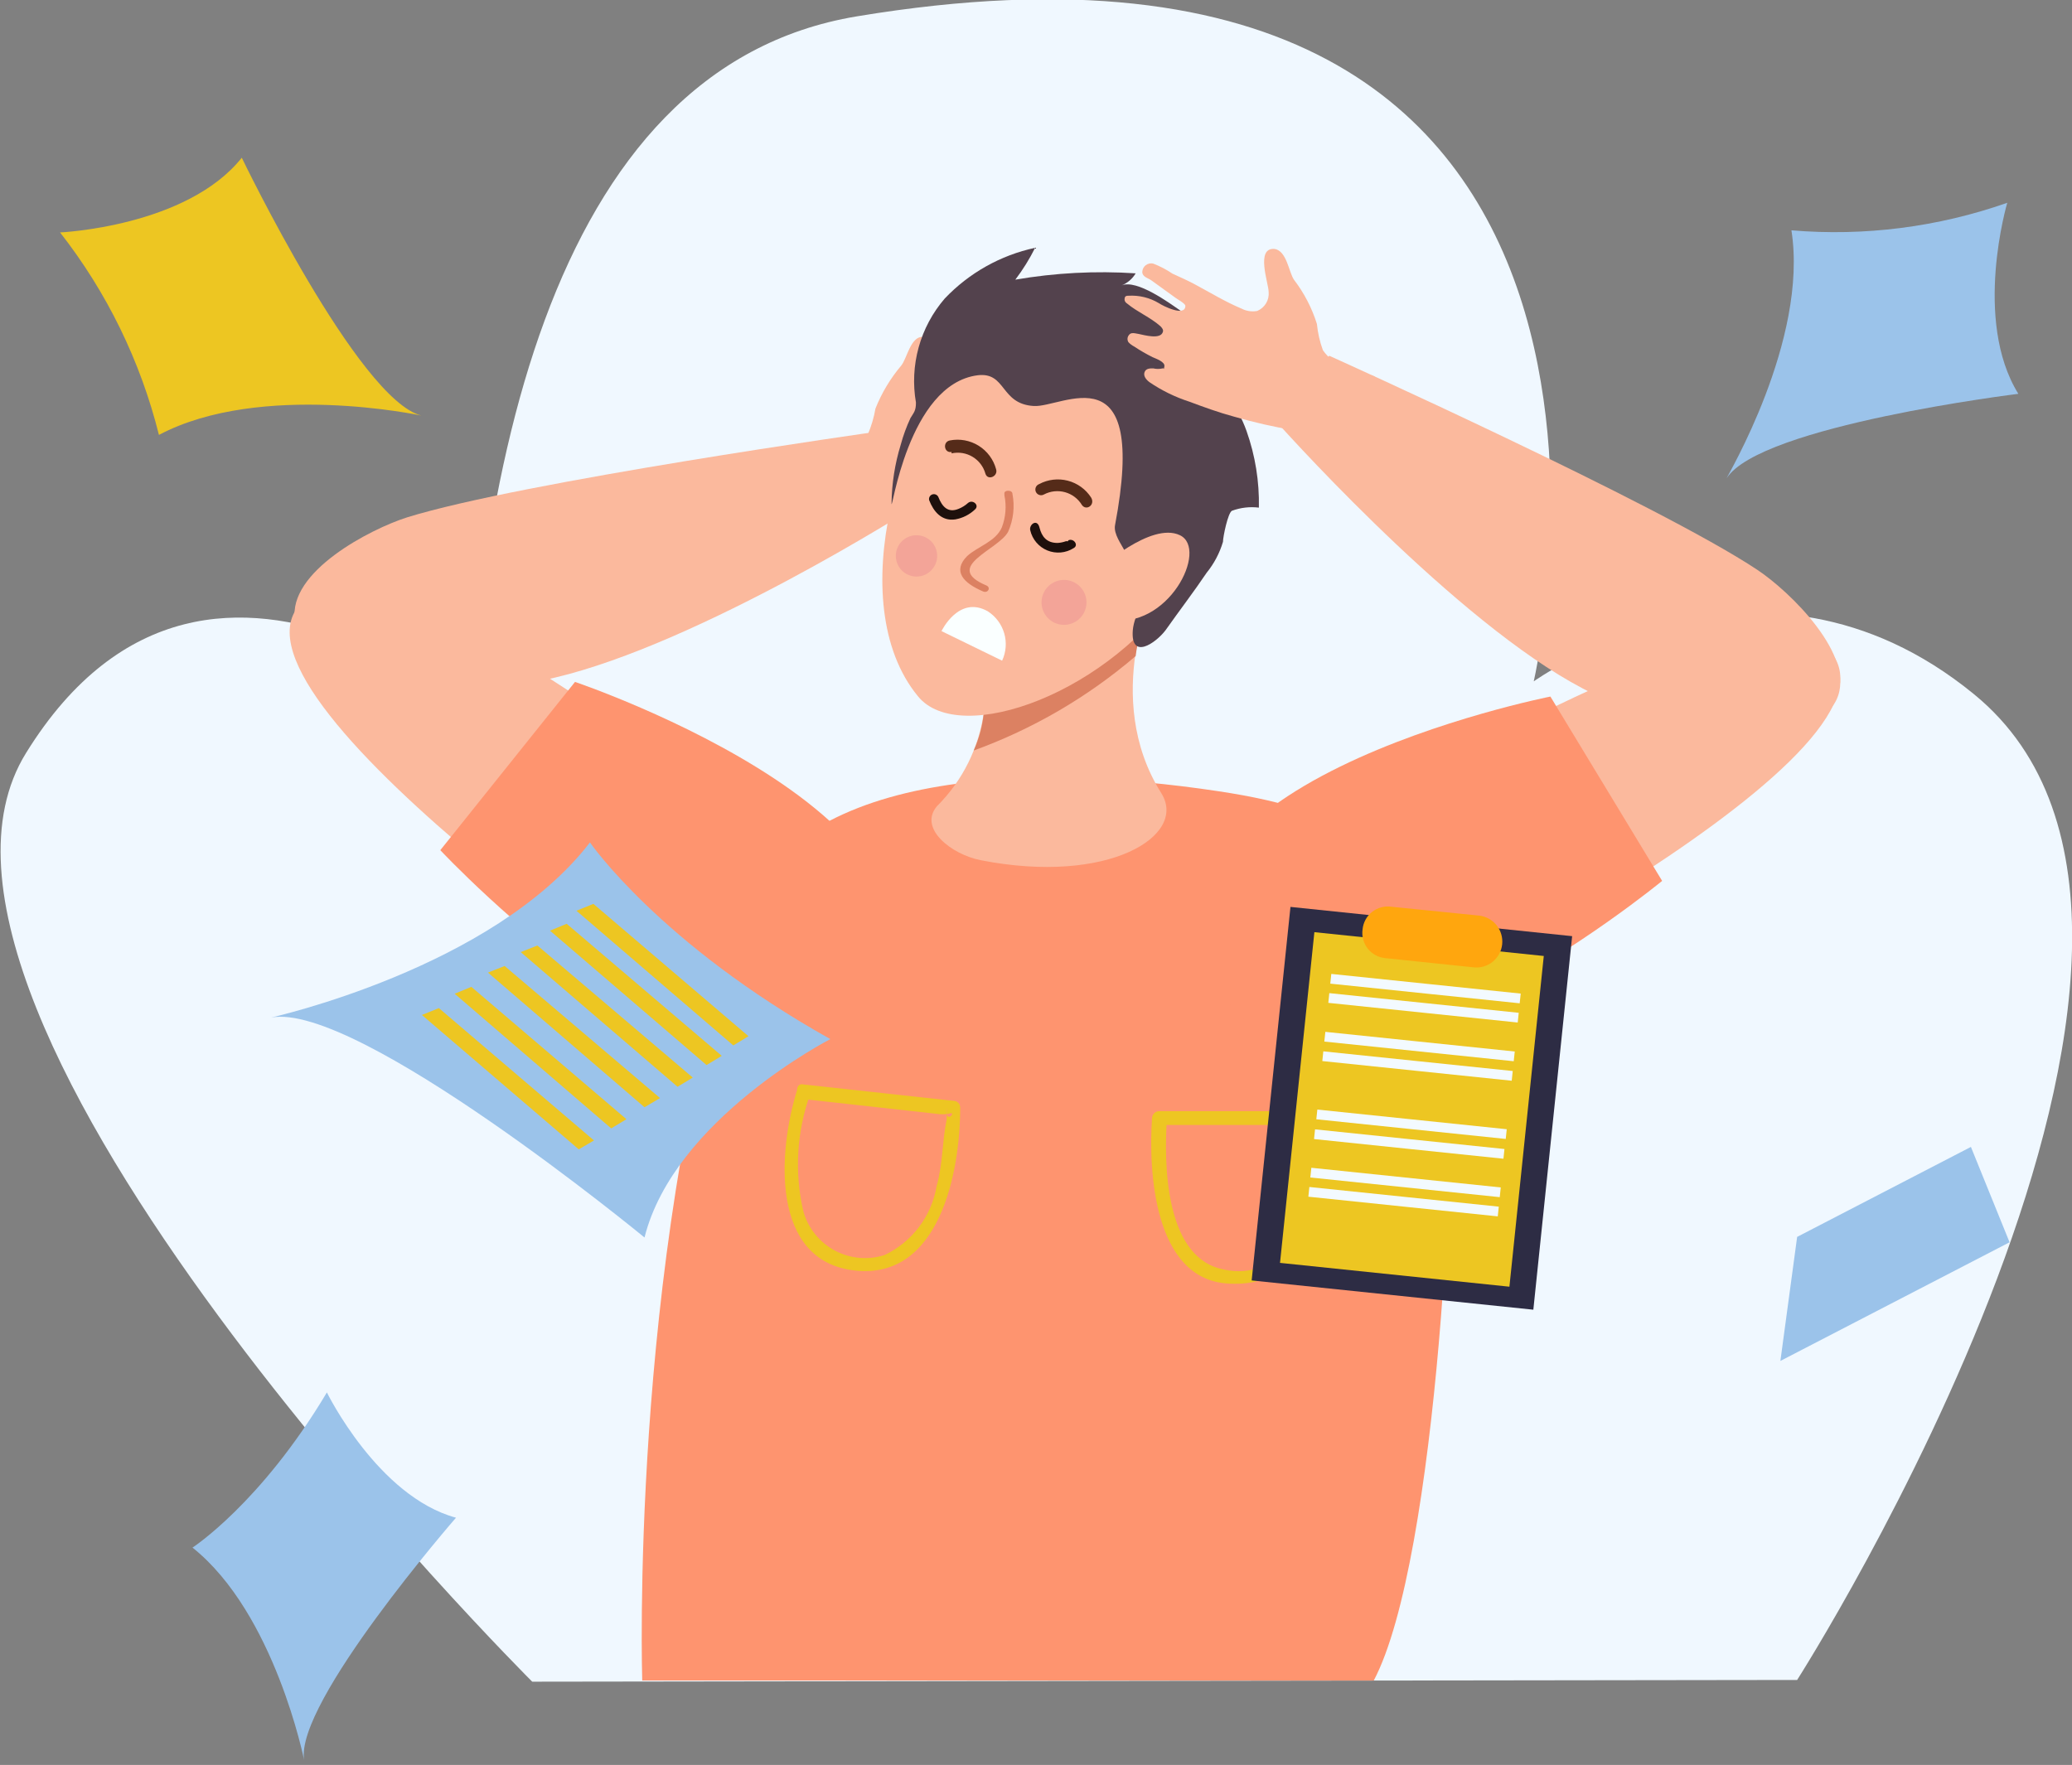 <svg width="304" height="259" viewBox="0 0 304 259" fill="none" xmlns="http://www.w3.org/2000/svg">
<rect x="0" y="0" width="304" height="259" fill="#808080" stroke="none"/>
<g clip-path="url(#clip0_1239_14419)">
<path d="M78.086 246.781C78.086 246.781 -20.059 148.945 3.835 110.476C31.479 65.814 77.201 110.476 77.201 110.476L78.086 246.781Z" fill="#F0F8FF"/>
<path d="M78.086 246.781C78.086 246.781 34.85 17.486 125.705 2.402C252.547 -18.666 225.029 99.985 225.029 99.985C225.029 99.985 258.194 76.137 289.63 101.881C333.288 137.569 263.672 246.528 263.672 246.528L78.086 246.781Z" fill="#F0F8FF"/>
<path d="M127.306 63.792C127.836 62.563 128.218 61.276 128.444 59.957C129.359 57.66 130.639 55.526 132.236 53.637C133.079 52.584 133.585 49.424 135.355 49.424C138.262 49.424 135.945 54.606 135.86 55.913C135.763 56.502 135.858 57.107 136.131 57.638C136.404 58.169 136.841 58.598 137.378 58.862C138.112 59.133 138.919 59.133 139.653 58.862C142.01 58.009 144.318 57.025 146.564 55.913C147.744 55.407 148.966 54.944 150.188 54.522C151.113 54.005 152.087 53.582 153.096 53.258C153.854 53.258 154.739 53.764 154.613 54.606C154.486 55.449 153.77 55.449 153.222 55.786L149.556 58.061C149.303 58.061 147.997 58.82 147.955 59.157C147.955 60.884 151.326 59.157 151.916 59.157C153.31 58.461 154.884 58.211 156.425 58.441C156.536 58.45 156.644 58.486 156.739 58.544C156.834 58.603 156.914 58.683 156.973 58.778C156.973 59.073 156.973 59.41 156.551 59.62C154.992 60.758 153.012 61.348 151.452 62.57C151.314 62.654 151.2 62.771 151.119 62.911C151.038 63.051 150.993 63.209 150.989 63.37C151.242 64.634 153.728 64.087 154.571 64.002C155.414 63.918 155.793 64.002 156.046 64.382C156.145 64.523 156.199 64.693 156.199 64.866C156.199 65.04 156.145 65.209 156.046 65.351C155.8 65.594 155.515 65.793 155.203 65.941C154.276 66.362 153.349 66.952 152.379 67.289C151.41 67.626 150.483 67.794 150.567 68.469C150.568 68.539 150.588 68.607 150.625 68.667C150.662 68.726 150.715 68.775 150.778 68.806C151.224 69.017 151.719 69.105 152.211 69.058C152.452 69.049 152.691 69.102 152.906 69.213C153.12 69.324 153.302 69.488 153.433 69.691C153.644 70.28 153.096 70.828 152.632 71.165C150.724 72.26 148.665 73.069 146.522 73.567C144.331 74.199 142.097 74.789 139.864 75.252C136.87 75.841 133.845 76.263 130.804 76.516C128.078 77.006 125.266 76.544 122.839 75.21C122.217 74.728 121.651 74.177 121.153 73.567C120.428 72.812 119.83 71.944 119.384 70.997C118.938 70.047 118.863 68.965 119.173 67.963C119.202 67.83 119.277 67.71 119.384 67.626C119.532 67.514 119.706 67.442 119.889 67.415C121.313 67.263 122.723 66.995 124.103 66.615C125.441 66.033 126.561 65.045 127.306 63.792Z" fill="#FBB99D"/>
<path d="M59.713 75.926C54.403 77.612 42.182 83.89 43.278 91.01C44.374 98.131 60.134 104.451 81.415 99.437C102.696 94.423 133.88 74.578 133.88 74.578L128.823 63.328C128.823 63.328 76.485 70.702 59.713 75.926Z" fill="#FBB99D"/>
<path d="M107.795 136.347C115.085 113.004 150.23 111.782 178.844 116.122C198.102 119.029 210.533 125.307 212.556 149.366C213.946 164.703 210.954 228.832 201.557 246.612H94.226C94.226 246.612 92.33 186.276 107.795 136.347Z" fill="#FE946F"/>
<path d="M191.275 165.083H170.205L171.216 164.071C170.752 170.686 170.921 184.001 178.927 186.15C186.934 188.299 191.57 181.178 191.57 174.563C191.728 171.114 191.286 167.664 190.263 164.366C190.217 164.118 190.265 163.862 190.398 163.648C190.531 163.433 190.74 163.276 190.982 163.208C191.225 163.139 191.485 163.164 191.711 163.277C191.936 163.39 192.111 163.583 192.202 163.819C195.152 173.51 193.635 189.394 179.939 188.341C169.362 187.498 168.477 172.035 169.025 164.071C169.035 163.807 169.145 163.555 169.332 163.368C169.52 163.18 169.771 163.071 170.036 163.06H191.106C191.374 163.038 191.64 163.123 191.846 163.297C192.051 163.471 192.179 163.719 192.202 163.987C192.224 164.255 192.139 164.521 191.965 164.727C191.791 164.932 191.543 165.06 191.275 165.083Z" fill="#EDC622"/>
<path d="M117.908 159.142L139.906 161.543C140.037 161.543 140.166 161.57 140.287 161.621C140.407 161.672 140.516 161.747 140.606 161.842C140.697 161.936 140.768 162.048 140.814 162.171C140.86 162.293 140.881 162.424 140.875 162.554C140.875 171.95 137.883 187.835 125.409 186.445C112.936 185.054 114.158 168.79 116.981 159.858C117.361 158.636 119.299 159.184 118.92 160.406C116.894 165.968 116.528 171.999 117.866 177.765C118.208 178.982 118.791 180.117 119.582 181.103C120.373 182.088 121.354 182.905 122.467 183.503C123.581 184.1 124.803 184.468 126.062 184.582C127.32 184.697 128.589 184.556 129.792 184.169C131.782 183.22 133.513 181.805 134.841 180.045C136.169 178.285 137.053 176.231 137.419 174.057C138.347 170.813 138.22 167.484 138.894 164.282C138.894 163.734 138.894 163.144 138.894 162.554C138.557 165.293 140.622 162.892 139.189 163.439C138.575 163.541 137.949 163.541 137.335 163.439L117.908 161.29C116.644 160.995 116.602 158.805 117.908 159.142Z" fill="#EDC622"/>
<path d="M106.573 153.453C106.573 153.453 31.352 103.271 43.91 88.819C56.468 74.367 121.111 129.816 121.111 129.816L106.573 153.453Z" fill="#FBB99D"/>
<path d="M126.884 149.029C108.933 172.161 64.601 124.76 64.601 124.76L84.365 100.069C84.365 100.069 148.207 121.6 126.884 149.029Z" fill="#FE946F"/>
<path d="M198.523 152.232C198.523 152.232 279.601 112.288 269.066 96.319C258.531 80.35 187.145 126.951 187.145 126.951L198.523 152.232Z" fill="#FBB99D"/>
<path d="M178.97 145.237C193.761 170.518 243.866 129.269 243.866 129.269L227.473 102.218C227.473 102.218 161.397 115.28 178.97 145.237Z" fill="#FE946F"/>
<path d="M169.488 85.828C169.488 85.828 144.204 91.474 145.468 93.623C146.732 95.771 144.415 100.153 144.373 104.325C143.684 109.625 141.253 114.546 137.462 118.313C134.723 121.558 139.569 125.392 143.909 126.235C162.577 129.9 174.334 122.653 170.373 116.375C161.524 102.302 169.488 85.828 169.488 85.828Z" fill="#FBB99D"/>
<path d="M144.373 104.325C144.373 100.111 146.901 95.898 145.468 93.623C144.035 91.347 171.469 85.196 171.469 85.196C168.805 88.337 167.12 92.189 166.623 96.277C159.598 102.288 151.546 106.984 142.855 110.139C143.691 108.302 144.204 106.336 144.373 104.325Z" fill="#DC8162"/>
<path d="M143.108 51.109C132.447 59.536 123.345 88.398 134.68 102.176C140.791 109.718 163.125 101.712 173.576 85.322C176.781 76.304 176.358 66.394 172.396 57.682C170.036 51.446 154.191 42.429 143.108 51.109Z" fill="#FBB99D"/>
<path d="M130.804 73.861C130.804 75.673 133.164 56.376 143.446 55.069C147.66 54.564 146.733 59.283 151.663 59.578C155.877 59.873 168.519 51.151 163.589 77.106C163.378 78.37 164.516 79.844 165.064 80.94C165.612 82.035 163.968 85.49 163.968 87.176C163.968 88.861 168.182 84.058 168.182 85.575C168.182 87.976 166.412 90.083 166.202 92.485C165.864 96.909 169.531 94.423 171.006 92.485C173.028 89.62 175.22 86.754 177.032 84.058C178.124 82.714 178.941 81.168 179.434 79.507C179.434 78.791 180.15 75.294 180.74 74.957C182.004 74.488 183.363 74.329 184.701 74.493C184.782 70.665 184.168 66.853 182.889 63.244C181.597 59.606 179.194 56.467 176.02 54.269C177.421 54.41 178.833 54.41 180.234 54.269C180.477 54.282 180.716 54.207 180.908 54.058C181.203 53.721 180.908 53.173 180.656 52.794C178.588 50.062 176.115 47.661 173.323 45.673C171.595 44.494 166.834 40.955 164.558 41.881C165.423 41.536 166.149 40.914 166.623 40.112C160.721 39.724 154.795 40.035 148.966 41.039C150.078 39.573 151.051 38.007 151.874 36.362C146.799 37.455 142.173 40.055 138.6 43.82C136.815 45.894 135.512 48.337 134.783 50.974C134.055 53.611 133.919 56.377 134.386 59.072C134.386 60.294 134.091 60.505 133.585 61.347C132.995 62.61 132.516 63.921 132.152 65.266C131.296 68.052 130.842 70.947 130.804 73.861Z" fill="#53424D"/>
<path d="M161.186 83.553C161.186 83.553 168.856 76.516 173.112 78.539C177.368 80.561 171.384 92.612 162.619 90.926C153.854 89.241 158.784 85.449 161.186 83.553Z" fill="#FBB99D"/>
<path d="M156.72 79.424H156.383C155.99 79.568 155.578 79.653 155.16 79.676C153.559 79.676 152.843 78.749 152.506 77.401C152.168 76.053 150.946 76.98 151.157 77.822C151.308 78.479 151.615 79.09 152.051 79.603C152.487 80.117 153.04 80.518 153.663 80.774C154.286 81.03 154.962 81.133 155.633 81.074C156.304 81.015 156.951 80.795 157.52 80.435C158.321 80.013 157.52 78.918 156.72 79.297V79.424Z" fill="#1E100C"/>
<path d="M142.013 73.819C141.617 74.178 141.16 74.463 140.664 74.662C139.063 75.336 138.22 74.325 137.672 72.934C137.598 72.773 137.467 72.644 137.303 72.574C137.14 72.504 136.956 72.497 136.788 72.555C136.62 72.613 136.479 72.731 136.393 72.887C136.307 73.043 136.282 73.225 136.324 73.398C136.956 75.041 138.136 76.516 140.158 76.221C141.252 76.026 142.263 75.513 143.066 74.746C143.74 74.114 142.687 73.23 142.013 73.819Z" fill="#1E100C"/>
<path d="M139.611 66.53C140.665 66.297 141.769 66.477 142.694 67.034C143.62 67.591 144.296 68.481 144.583 69.522C144.92 70.575 146.48 69.901 146.143 68.848C145.755 67.417 144.839 66.187 143.58 65.406C142.321 64.624 140.812 64.348 139.358 64.634C138.262 64.845 138.515 66.53 139.611 66.32V66.53Z" fill="#552B19"/>
<path d="M153.18 72.555C154.131 72.058 155.237 71.942 156.271 72.232C157.304 72.522 158.189 73.195 158.743 74.115C159.375 74.999 160.723 74.115 160.091 73.019C159.3 71.792 158.077 70.907 156.664 70.54C155.251 70.173 153.752 70.351 152.464 71.039C152.353 71.078 152.252 71.141 152.167 71.222C152.082 71.303 152.014 71.401 151.969 71.51C151.924 71.618 151.903 71.735 151.906 71.852C151.908 71.97 151.936 72.085 151.986 72.192C152.036 72.298 152.108 72.393 152.197 72.47C152.286 72.546 152.39 72.604 152.502 72.638C152.615 72.672 152.733 72.683 152.85 72.668C152.967 72.654 153.079 72.616 153.18 72.555Z" fill="#552B19"/>
<path d="M147.365 72.682C147.692 74.259 147.56 75.896 146.985 77.401C146.058 79.507 143.446 80.182 141.886 81.614C139.695 83.847 141.381 85.575 144.246 86.797C144.963 87.092 145.426 86.207 144.71 85.912C138.22 83.173 146.522 80.687 147.912 78.033C148.686 76.287 148.906 74.346 148.544 72.471C148.544 71.839 147.238 71.881 147.365 72.471V72.682Z" fill="#DC8162"/>
<path d="M138.136 92.612C138.136 92.612 140.664 87.303 144.92 89.704C146.09 90.452 146.948 91.599 147.336 92.932C147.723 94.265 147.614 95.693 147.027 96.951L138.136 92.612Z" fill="#FAFFFF"/>
<path d="M159.08 89.831C158.7 90.618 158.022 91.223 157.196 91.511C156.371 91.8 155.464 91.748 154.676 91.368C153.888 90.989 153.284 90.311 152.995 89.485C152.707 88.66 152.758 87.753 153.138 86.965C153.518 86.178 154.195 85.573 155.021 85.284C155.847 84.996 156.754 85.048 157.542 85.427C158.33 85.808 158.934 86.485 159.223 87.311C159.511 88.136 159.46 89.043 159.08 89.831Z" fill="#F3A498"/>
<path d="M132.616 79.171C132.952 78.911 133.34 78.726 133.754 78.626C134.167 78.526 134.596 78.514 135.015 78.591C135.433 78.668 135.83 78.832 136.181 79.072C136.532 79.312 136.828 79.624 137.051 79.986C137.274 80.348 137.418 80.753 137.474 81.174C137.53 81.596 137.497 82.025 137.377 82.432C137.256 82.84 137.052 83.218 136.776 83.542C136.5 83.865 136.16 84.128 135.776 84.311C135.1 84.635 134.328 84.697 133.608 84.485C132.889 84.273 132.274 83.802 131.881 83.163C131.489 82.525 131.347 81.763 131.482 81.026C131.618 80.289 132.021 79.628 132.616 79.171Z" fill="#F3A498"/>
<path d="M257.856 83.637C262.492 86.713 272.479 96.277 269.445 102.682C266.411 109.086 249.344 110.814 230.465 100.069C211.586 89.325 187.019 61.6 187.019 61.6L195.025 52.205C195.025 52.205 243.234 73.904 257.856 83.637Z" fill="#FBB99D"/>
<path d="M194.098 51.404C193.64 50.155 193.343 48.852 193.213 47.528C192.477 45.185 191.336 42.989 189.842 41.039C189.084 39.901 188.789 36.826 187.019 36.531C184.153 36.278 186.134 41.587 186.134 42.851C186.187 43.434 186.052 44.018 185.749 44.519C185.445 45.019 184.989 45.409 184.448 45.632C183.673 45.773 182.874 45.654 182.173 45.295C179.855 44.326 177.706 43.019 175.515 41.84C174.377 41.208 173.197 40.702 172.017 40.154C171.135 39.556 170.188 39.061 169.193 38.68C169.006 38.636 168.811 38.634 168.623 38.675C168.435 38.715 168.258 38.797 168.105 38.913C167.952 39.03 167.827 39.179 167.738 39.35C167.649 39.521 167.6 39.709 167.592 39.901C167.592 40.618 168.393 40.786 168.899 41.123L172.396 43.651C172.649 43.862 173.913 44.536 173.913 44.873C173.913 46.559 170.584 44.873 170.036 44.494C168.692 43.686 167.135 43.304 165.569 43.399C165.359 43.399 165.106 43.399 165.022 43.694C164.937 43.989 165.022 44.326 165.359 44.536C166.876 45.8 168.772 46.559 170.247 47.865C170.458 48.075 170.71 48.37 170.626 48.665C170.331 49.887 167.887 49.171 167.044 49.002C166.202 48.834 165.864 48.792 165.569 49.255C165.475 49.399 165.425 49.568 165.425 49.74C165.425 49.912 165.475 50.08 165.569 50.224C165.813 50.481 166.098 50.694 166.412 50.856C167.278 51.432 168.178 51.953 169.109 52.415C169.573 52.626 170.963 53.09 170.837 53.764C170.711 54.438 170.837 53.974 170.584 54.059C170.127 54.165 169.651 54.165 169.193 54.059C168.688 54.059 168.14 54.059 167.929 54.606C167.719 55.154 168.14 55.702 168.646 56.081C170.452 57.31 172.424 58.275 174.503 58.946C176.652 59.747 178.717 60.505 181.035 61.137C183.958 61.98 186.927 62.655 189.927 63.16C192.579 63.872 195.396 63.633 197.891 62.486C199.386 61.486 200.65 60.178 201.599 58.651C202.094 57.752 202.244 56.703 202.021 55.702C201.976 55.576 201.904 55.461 201.81 55.365C201.681 55.241 201.521 55.154 201.347 55.112C199.985 54.836 198.646 54.456 197.343 53.974C196.041 53.441 194.916 52.55 194.098 51.404Z" fill="#FBB99D"/>
<path d="M230.663 137.378L189.335 133.085L183.641 187.902L224.969 192.194L230.663 137.378Z" fill="#2D2C44"/>
<path d="M226.501 140.288L192.843 136.792L187.802 185.323L221.459 188.818L226.501 140.288Z" fill="#EDC622"/>
<path d="M216.18 141.951L203.243 140.602C202.743 140.556 202.257 140.409 201.816 140.169C201.375 139.93 200.987 139.603 200.675 139.209C200.364 138.815 200.136 138.362 200.005 137.877C199.874 137.392 199.843 136.886 199.914 136.389C199.96 135.889 200.108 135.404 200.347 134.962C200.587 134.521 200.913 134.133 201.307 133.822C201.701 133.511 202.155 133.283 202.64 133.152C203.124 133.021 203.631 132.99 204.128 133.06L217.065 134.366C218.061 134.493 218.968 135.005 219.59 135.793C220.213 136.581 220.501 137.582 220.394 138.58C220.342 139.079 220.191 139.563 219.95 140.003C219.709 140.444 219.383 140.832 218.991 141.146C218.599 141.459 218.149 141.692 217.666 141.83C217.184 141.968 216.679 142.009 216.18 141.951Z" fill="#FFA60E"/>
<path d="M223.115 145.806L195.326 142.92L195.178 144.345L222.967 147.231L223.115 145.806Z" fill="#F3FAFF"/>
<path d="M222.825 148.626L195.036 145.74L194.888 147.165L222.677 150.051L222.825 148.626Z" fill="#F3FAFF"/>
<path d="M222.24 154.307L194.451 151.421L194.303 152.846L222.092 155.732L222.24 154.307Z" fill="#F3FAFF"/>
<path d="M221.946 157.168L194.156 154.282L194.008 155.707L221.798 158.593L221.946 157.168Z" fill="#F3FAFF"/>
<path d="M221.067 165.711L193.277 162.825L193.129 164.25L220.919 167.136L221.067 165.711Z" fill="#F3FAFF"/>
<path d="M220.73 168.615L192.941 165.729L192.793 167.153L220.582 170.039L220.73 168.615Z" fill="#F3FAFF"/>
<path d="M220.188 174.253L192.398 171.367L192.25 172.792L220.04 175.678L220.188 174.253Z" fill="#F3FAFF"/>
<path d="M219.898 177.073L192.108 174.187L191.96 175.612L219.75 178.498L219.898 177.073Z" fill="#F3FAFF"/>
<path d="M86.556 123.623C86.556 123.623 96.754 138.454 121.827 152.485C121.827 152.485 98.903 164.24 94.562 181.599C94.562 181.599 52.422 146.923 39.78 149.325C39.654 149.325 72.312 142.162 86.556 123.623Z" fill="#9BC3EA"/>
<path d="M28.242 227.104C28.242 227.104 38.255 220.619 47.96 204.334C47.96 204.334 55.429 219.598 66.903 222.719C66.903 222.719 43.216 249.92 44.622 258.276C44.62 258.359 40.351 236.759 28.242 227.104Z" fill="#9BC3EA"/>
<path d="M87.062 132.639L109.818 152.063L107.584 153.411L84.576 133.65L87.062 132.639Z" fill="#EDC622"/>
<path d="M83.14 135.562L105.896 154.943L103.663 156.292L80.696 136.573L83.14 135.562Z" fill="#EDC622"/>
<path d="M78.844 138.749L101.642 158.13L99.409 159.479L76.4 139.718L78.844 138.749Z" fill="#EDC622"/>
<path d="M74.038 141.755L96.836 161.137L94.561 162.485L71.594 142.724L74.038 141.755Z" fill="#EDC622"/>
<path d="M69.152 144.816L91.908 164.24L89.674 165.588L66.708 145.827L69.152 144.816Z" fill="#EDC622"/>
<path d="M64.391 147.934L87.146 167.358L84.913 168.664L61.904 148.945L64.391 147.934Z" fill="#EDC622"/>
<path d="M23.319 63.822C20.618 53.003 15.675 42.877 8.812 34.109C8.812 34.109 27.385 33.292 35.473 23.145C35.473 23.145 52.591 58.705 61.835 60.984C61.835 60.984 38.255 55.91 23.319 63.822Z" fill="#EDC622"/>
<path d="M294.84 182.301L289.168 168.306L263.674 181.51L261.215 199.712L294.84 182.301Z" fill="#9BC3EA"/>
<path d="M262.834 33.799C273.556 34.703 284.347 33.325 294.503 29.757C294.503 29.757 289.41 46.957 296.129 57.793C296.129 57.793 258.255 62.437 253.334 70.177C253.291 70.048 265.359 49.924 262.834 33.799Z" fill="#9BC3EA"/>
</g>
<defs>
<clipPath id="clip0_1239_14419">
<rect width="304" height="259" fill="white"/>
</clipPath>
</defs>
</svg>
